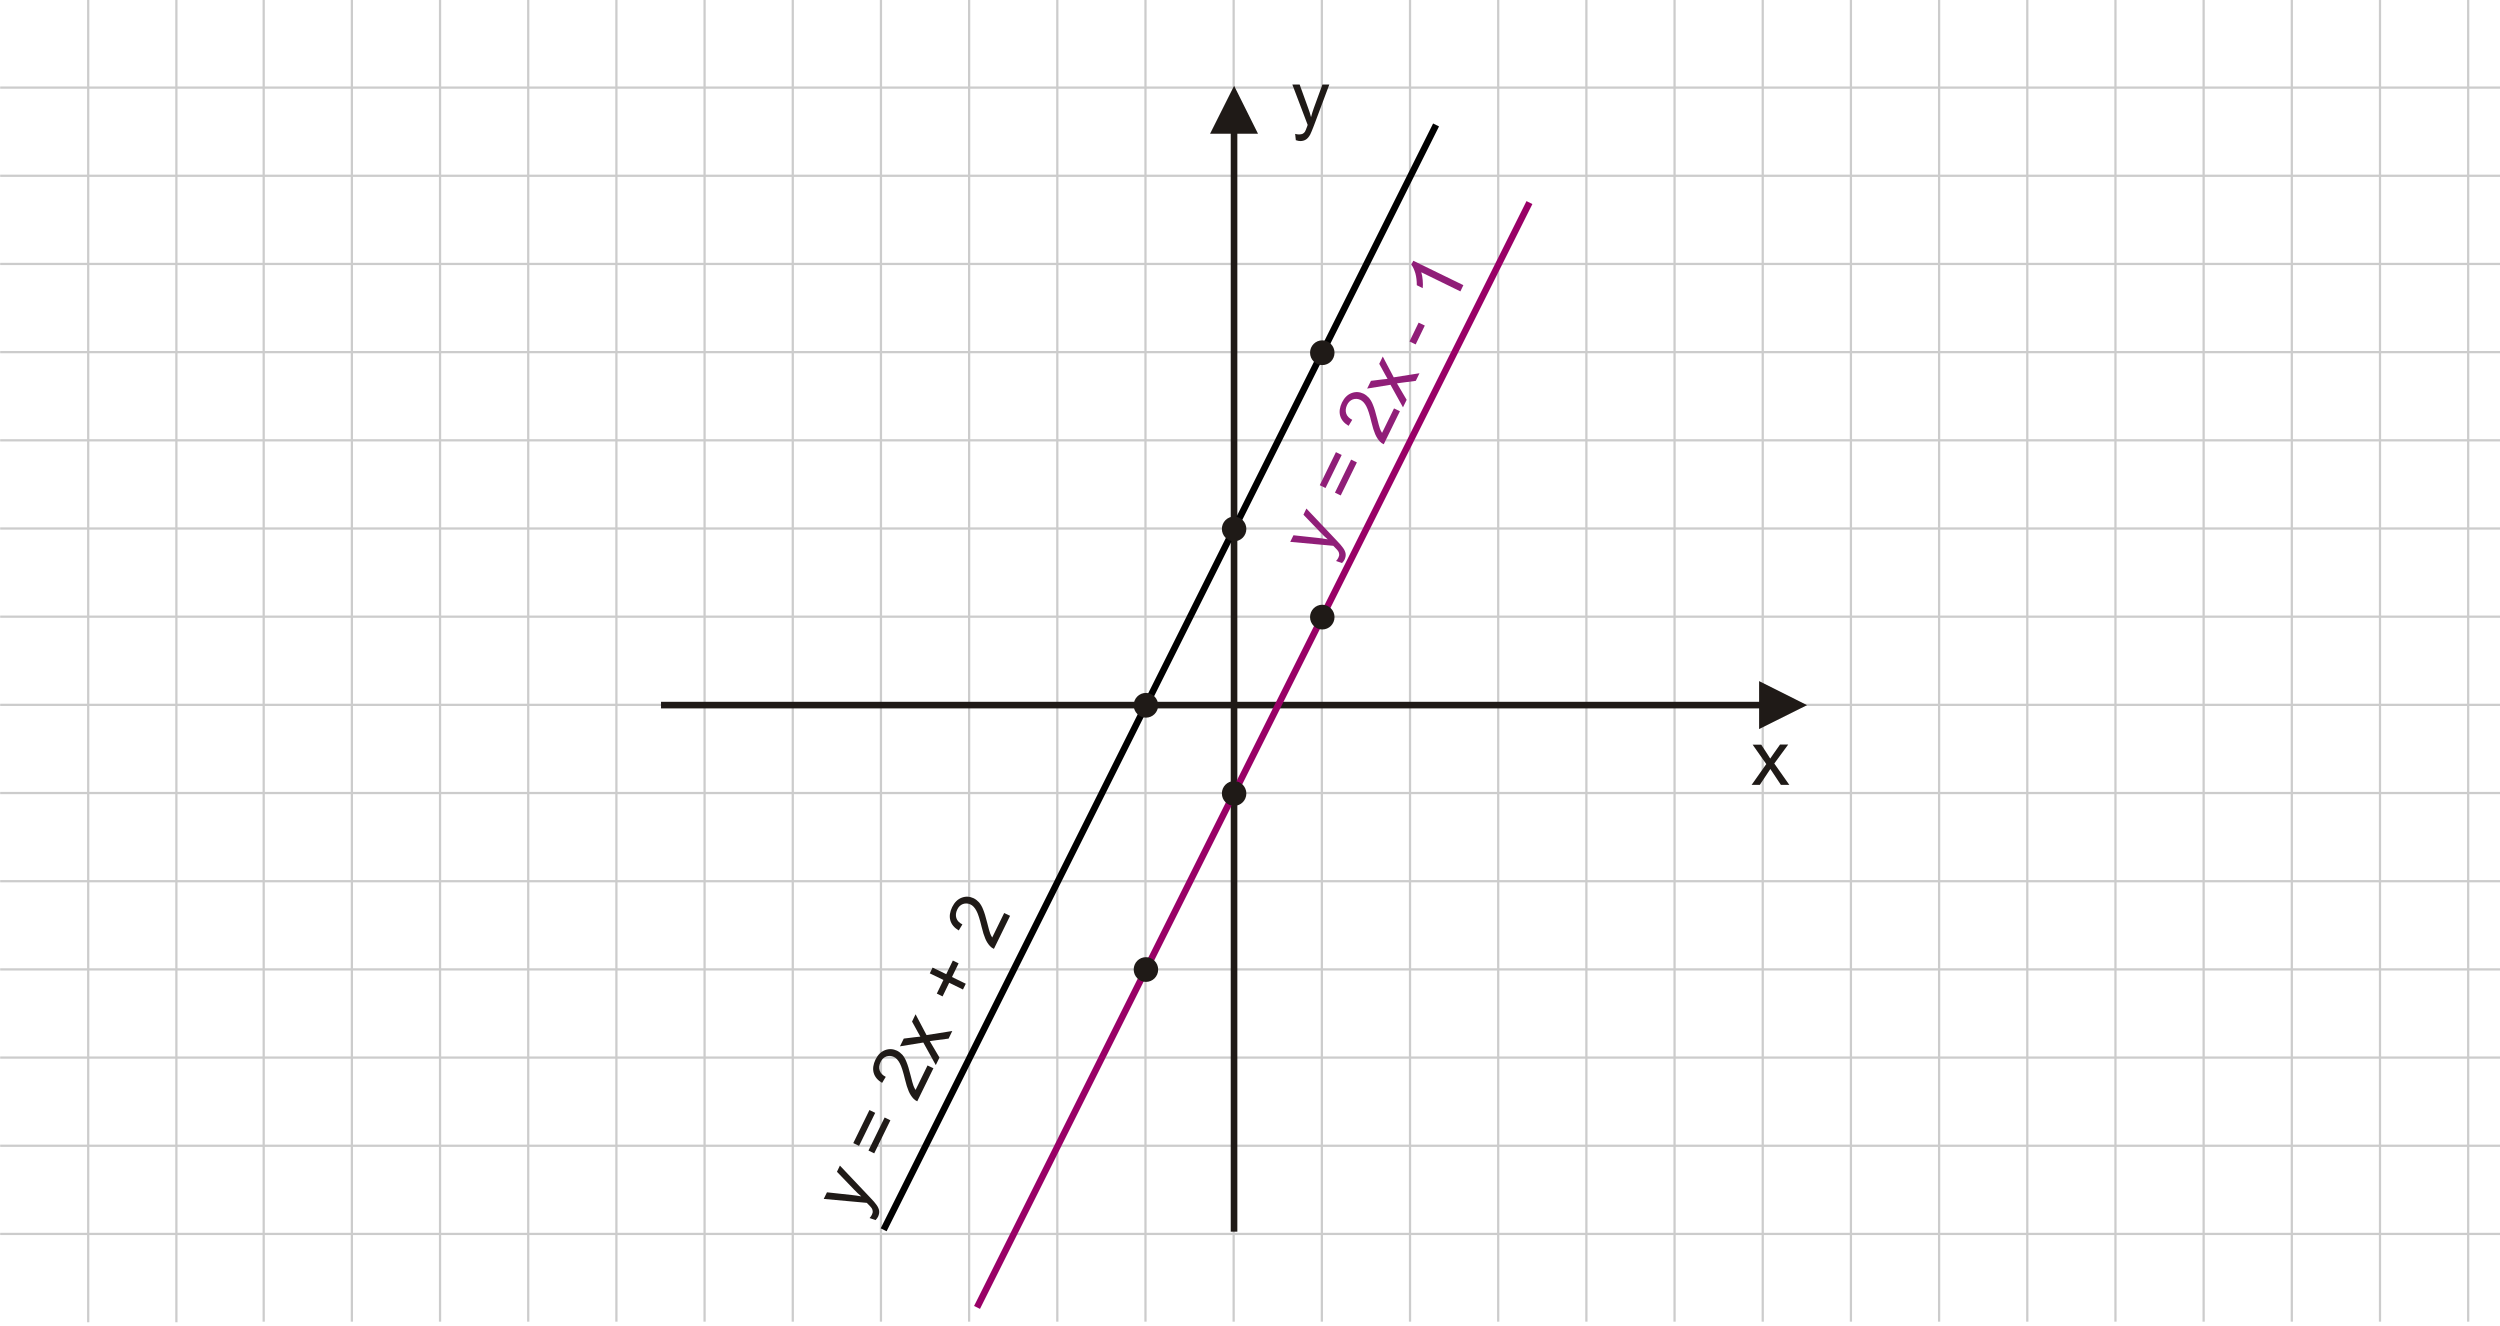 <?xml version="1.0" encoding="UTF-8"?>
<!DOCTYPE svg PUBLIC "-//W3C//DTD SVG 1.1//EN" "http://www.w3.org/Graphics/SVG/1.1/DTD/svg11.dtd">
<!-- Creator: CorelDRAW -->
<svg xmlns="http://www.w3.org/2000/svg" xml:space="preserve" width="113.446mm" height="60.155mm" style="shape-rendering:geometricPrecision; text-rendering:geometricPrecision; image-rendering:optimizeQuality; fill-rule:evenodd; clip-rule:evenodd"
viewBox="0 0 17.776 9.426"
 xmlns:xlink="http://www.w3.org/1999/xlink">
 <defs>
  <style type="text/css">
   <![CDATA[
    .str0 {stroke:#CCCCCC;stroke-width:0.016}
    .fil0 {fill:none}
    .fil3 {fill:#1F1A17}
    .fil1 {fill:#1F1A17;fill-rule:nonzero}
    .fil5 {fill:#901E78;fill-rule:nonzero}
    .fil2 {fill:black;fill-rule:nonzero}
    .fil4 {fill:#990066;fill-rule:nonzero}
   ]]>
  </style>
 </defs>
 <g id="Layer_x0020_1">
  <g id="_144322320">
   <rect id="_148408976" class="fil0" width="17.776" height="9.426"/>
   <path id="_147465248" class="fil0 str0" d="M1.254 -5.07927e-015l0 9.402m-0.627 -9.402l0 9.402m17.15 -0.628l-17.776 0m17.776 -0.627l-17.776 0m17.776 -0.627l-17.776 0m17.776 -0.627l-17.776 0m17.776 -0.627l-17.776 0m17.776 -0.627l-17.776 0m17.776 -0.627l-17.776 0m17.776 -0.627l-17.776 0m17.776 -0.627l-17.776 0m17.776 -0.627l-17.776 0m17.776 -0.627l-17.776 0m17.776 -0.627l-17.776 0m17.776 -0.627l-17.776 0m17.776 -0.627l-17.776 0m17.549 -0.627l0 9.402m-0.627 -9.402l0 9.402m-0.627 -9.402l0 9.402m-0.627 -9.402l0 9.402m-0.627 -9.402l0 9.402m-0.627 -9.402l0 9.402m-0.627 -9.402l0 9.402m-0.627 -9.402l0 9.402m-0.627 -9.402l0 9.402m-0.627 -9.402l0 9.402m-0.627 -9.402l0 9.402m-0.627 -9.402l0 9.402m-0.627 -9.402l0 9.402m-0.627 -9.402l0 9.402m-0.627 -9.402l0 9.402m-0.627 -9.402l0 9.402m-0.627 -9.402l0 9.402m-0.627 -9.402l0 9.402m-0.627 -9.402l0 9.402m-0.627 -9.402l0 9.402m-0.627 -9.402l0 9.402m-0.627 -9.402l0 9.402m-0.627 -9.402l0 9.402m-0.627 -9.402l0 9.402m-0.627 -9.402l0 9.402m-0.627 -9.402l0 9.402"/>
   <polygon id="_145717568" class="fil1" points="8.751,0.951 8.751,8.758 8.798,8.758 8.798,0.951 8.945,0.951 8.775,0.61 8.604,0.951 "/>
   <polygon id="_145717472" class="fil1" points="12.508,4.99 4.7,4.99 4.7,5.037 12.508,5.037 12.508,5.184 12.849,5.014 12.508,4.843 "/>
   <path id="_145717328" class="fil1" d="M9.214 0.998l-0.005 -0.046c0.011,0.003 0.02,0.004 0.028,0.004 0.011,0 0.019,-0.002 0.026,-0.005 0.007,-0.004 0.012,-0.009 0.016,-0.015 0.003,-0.005 0.008,-0.017 0.015,-0.036 0.001,-0.003 0.002,-0.007 0.004,-0.012l-0.109 -0.287 0.052 0 0.06 0.166c0.008,0.021 0.015,0.043 0.021,0.066 0.006,-0.022 0.012,-0.044 0.02,-0.065l0.061 -0.167 0.049 0 -0.109 0.291c-0.012,0.031 -0.021,0.053 -0.027,0.065 -0.009,0.016 -0.019,0.028 -0.03,0.035 -0.011,0.007 -0.025,0.011 -0.04,0.011 -0.009,0 -0.02,-0.002 -0.031,-0.006z"/>
   <path id="_145717184" class="fil1" d="M12.454 5.582l0.105 -0.149 -0.097 -0.138 0.061 0 0.044 0.067c0.008,0.013 0.015,0.024 0.02,0.032 0.008,-0.012 0.015,-0.022 0.022,-0.032l0.048 -0.068 0.058 0 -0.099 0.135 0.107 0.152 -0.06 0 -0.059 -0.089 -0.016 -0.024 -0.075 0.113 -0.059 0z"/>
   <polygon id="_33934032" class="fil2" points="10.232,0.899 6.304,8.755 6.262,8.734 10.19,0.878 "/>
   <path id="_103217800" class="fil1" d="M6.226 8.676l-0.043 -0.015c0.007,-0.008 0.013,-0.016 0.016,-0.023 0.005,-0.01 0.007,-0.018 0.006,-0.026 -0,-0.007 -0.003,-0.014 -0.007,-0.021 -0.003,-0.005 -0.012,-0.015 -0.026,-0.029 -0.002,-0.002 -0.005,-0.005 -0.009,-0.009l-0.306 -0.028 0.023 -0.047 0.175 0.019c0.022,0.002 0.045,0.006 0.069,0.01 -0.018,-0.015 -0.034,-0.03 -0.05,-0.047l-0.123 -0.128 0.021 -0.044 0.214 0.226c0.023,0.024 0.039,0.042 0.046,0.053 0.011,0.015 0.017,0.029 0.019,0.042 0.002,0.013 -0.001,0.027 -0.007,0.041 -0.004,0.008 -0.01,0.017 -0.019,0.026zm-0.003 -0.763l-0.115 0.235 -0.041 -0.02 0.115 -0.235 0.041 0.02zm0.108 0.053l-0.115 0.235 -0.041 -0.02 0.115 -0.235 0.041 0.02zm0.264 -0.39l0.042 0.02 -0.115 0.235c-0.011,-0.005 -0.02,-0.011 -0.028,-0.02 -0.013,-0.014 -0.024,-0.031 -0.033,-0.052 -0.009,-0.021 -0.018,-0.049 -0.026,-0.083 -0.013,-0.054 -0.025,-0.093 -0.037,-0.115 -0.012,-0.023 -0.026,-0.038 -0.043,-0.046 -0.017,-0.008 -0.035,-0.009 -0.053,-0.003 -0.018,0.007 -0.032,0.02 -0.041,0.04 -0.01,0.021 -0.012,0.041 -0.006,0.06 0.006,0.019 0.021,0.034 0.043,0.045l-0.026 0.043c-0.032,-0.019 -0.052,-0.043 -0.06,-0.072 -0.008,-0.029 -0.003,-0.06 0.013,-0.094 0.017,-0.034 0.039,-0.056 0.068,-0.067 0.029,-0.011 0.057,-0.009 0.085,0.004 0.014,0.007 0.027,0.017 0.038,0.029 0.011,0.013 0.021,0.029 0.029,0.05 0.009,0.021 0.019,0.054 0.03,0.098 0.009,0.037 0.016,0.061 0.02,0.072 0.004,0.011 0.009,0.021 0.015,0.03l0.085 -0.174zm0.058 -0.004l-0.088 -0.159 -0.166 0.027 0.027 -0.055 0.08 -0.01c0.015,-0.002 0.028,-0.003 0.038,-0.004 -0.007,-0.012 -0.013,-0.023 -0.019,-0.034l-0.04 -0.073 0.025 -0.052 0.078 0.148 0.183 -0.029 -0.026 0.054 -0.106 0.014 -0.028 0.004 0.069 0.117 -0.026 0.053zm0.194 -0.536l-0.098 -0.048 -0.047 0.097 -0.041 -0.02 0.047 -0.097 -0.097 -0.047 0.02 -0.041 0.097 0.047 0.047 -0.097 0.041 0.02 -0.047 0.097 0.098 0.048 -0.02 0.041zm0.293 -0.544l0.042 0.02 -0.115 0.235c-0.011,-0.005 -0.02,-0.011 -0.028,-0.02 -0.013,-0.014 -0.024,-0.031 -0.033,-0.052 -0.009,-0.021 -0.018,-0.049 -0.026,-0.083 -0.013,-0.054 -0.025,-0.093 -0.037,-0.115 -0.012,-0.023 -0.026,-0.038 -0.043,-0.046 -0.017,-0.008 -0.035,-0.009 -0.053,-0.003 -0.018,0.007 -0.032,0.02 -0.041,0.04 -0.01,0.021 -0.012,0.041 -0.006,0.06 0.006,0.019 0.021,0.034 0.043,0.045l-0.026 0.043c-0.032,-0.019 -0.052,-0.043 -0.06,-0.072 -0.008,-0.029 -0.003,-0.06 0.013,-0.094 0.017,-0.034 0.039,-0.056 0.068,-0.067 0.029,-0.011 0.057,-0.009 0.085,0.004 0.014,0.007 0.027,0.017 0.038,0.029 0.011,0.013 0.021,0.029 0.029,0.05 0.009,0.021 0.019,0.054 0.03,0.098 0.009,0.037 0.016,0.061 0.02,0.072 0.004,0.011 0.009,0.021 0.015,0.03l0.085 -0.174z"/>
   <path id="_118732792" class="fil3" d="M8.775 3.673c-0.048,0 -0.087,0.039 -0.087,0.088 0,0.048 0.039,0.088 0.087,0.088 0.048,0 0.087,-0.039 0.087,-0.088 0,-0.048 -0.039,-0.088 -0.087,-0.088z"/>
   <path id="_118732408" class="fil3" d="M9.402 2.42c-0.048,0 -0.087,0.039 -0.087,0.088 0,0.048 0.039,0.088 0.087,0.088 0.048,0 0.087,-0.039 0.087,-0.088 0,-0.048 -0.039,-0.088 -0.087,-0.088z"/>
   <polygon id="_104452552" class="fil4" points="10.896,1.451 6.968,9.307 6.926,9.286 10.854,1.43 "/>
   <path id="_120974240" class="fil5" d="M9.543 4.004l-0.043 -0.015c0.007,-0.008 0.013,-0.016 0.016,-0.023 0.005,-0.01 0.007,-0.018 0.006,-0.026 -0,-0.007 -0.003,-0.014 -0.007,-0.021 -0.003,-0.005 -0.012,-0.015 -0.026,-0.029 -0.002,-0.002 -0.005,-0.005 -0.009,-0.009l-0.306 -0.028 0.023 -0.047 0.175 0.019c0.022,0.002 0.045,0.006 0.069,0.01 -0.018,-0.015 -0.034,-0.03 -0.05,-0.047l-0.123 -0.128 0.021 -0.044 0.214 0.226c0.023,0.024 0.039,0.042 0.046,0.053 0.011,0.015 0.017,0.029 0.019,0.042 0.002,0.013 -0.001,0.027 -0.007,0.041 -0.004,0.008 -0.01,0.017 -0.019,0.026zm-0.003 -0.769l-0.115 0.235 -0.041 -0.02 0.115 -0.235 0.041 0.02zm0.108 0.053l-0.115 0.235 -0.041 -0.02 0.115 -0.235 0.041 0.02zm0.264 -0.384l0.042 0.02 -0.115 0.235c-0.011,-0.005 -0.02,-0.011 -0.028,-0.02 -0.013,-0.014 -0.024,-0.031 -0.033,-0.052 -0.009,-0.021 -0.018,-0.049 -0.026,-0.083 -0.013,-0.054 -0.025,-0.093 -0.037,-0.115 -0.012,-0.023 -0.026,-0.038 -0.043,-0.046 -0.017,-0.008 -0.035,-0.009 -0.053,-0.003 -0.018,0.007 -0.032,0.02 -0.041,0.04 -0.01,0.021 -0.012,0.041 -0.006,0.06 0.006,0.019 0.021,0.034 0.043,0.045l-0.026 0.043c-0.032,-0.019 -0.052,-0.043 -0.06,-0.072 -0.008,-0.029 -0.003,-0.06 0.013,-0.094 0.017,-0.034 0.039,-0.056 0.068,-0.067 0.029,-0.011 0.057,-0.009 0.085,0.004 0.014,0.007 0.027,0.017 0.038,0.029 0.011,0.013 0.021,0.029 0.029,0.05 0.009,0.021 0.019,0.054 0.03,0.098 0.009,0.037 0.016,0.061 0.02,0.072 0.004,0.011 0.009,0.021 0.015,0.03l0.085 -0.174zm0.063 -0.009l-0.088 -0.159 -0.166 0.027 0.027 -0.055 0.08 -0.01c0.015,-0.002 0.028,-0.003 0.038,-0.004 -0.007,-0.012 -0.013,-0.023 -0.019,-0.034l-0.04 -0.073 0.025 -0.052 0.078 0.148 0.183 -0.029 -0.026 0.054 -0.106 0.014 -0.028 0.004 0.069 0.117 -0.026 0.053zm0.091 -0.446l-0.044 -0.021 0.065 -0.134 0.044 0.021 -0.065 0.134zm0.339 -0.421l-0.021 0.044 -0.278 -0.136c0.005,0.015 0.008,0.034 0.01,0.056 0.002,0.022 0.002,0.041 6.26781e-005,0.057l-0.042 -0.021c0,-0.03 -0.003,-0.058 -0.01,-0.084 -0.008,-0.026 -0.017,-0.047 -0.029,-0.062l0.014 -0.028 0.357 0.174z"/>
   <path id="_120973784" class="fil3" d="M8.148 4.927c-0.048,0 -0.087,0.039 -0.087,0.088 0,0.048 0.039,0.088 0.087,0.088 0.048,0 0.087,-0.039 0.087,-0.088 0,-0.048 -0.039,-0.088 -0.087,-0.088z"/>
   <path id="_118854840" class="fil3" d="M8.775 5.554c-0.048,0 -0.087,0.039 -0.087,0.088 0,0.048 0.039,0.088 0.087,0.088 0.048,0 0.087,-0.039 0.087,-0.088 0,-0.048 -0.039,-0.088 -0.087,-0.088z"/>
   <path id="_124770632" class="fil3" d="M9.402 4.3c-0.048,0 -0.087,0.039 -0.087,0.088 0,0.048 0.039,0.088 0.087,0.088 0.048,0 0.087,-0.039 0.087,-0.088 0,-0.048 -0.039,-0.088 -0.087,-0.088z"/>
   <path id="_124774760" class="fil3" d="M8.148 6.806c-0.048,0 -0.087,0.039 -0.087,0.088 0,0.048 0.039,0.088 0.087,0.088 0.048,0 0.087,-0.039 0.087,-0.088 0,-0.048 -0.039,-0.088 -0.087,-0.088z"/>
  </g>
 </g>
</svg>
